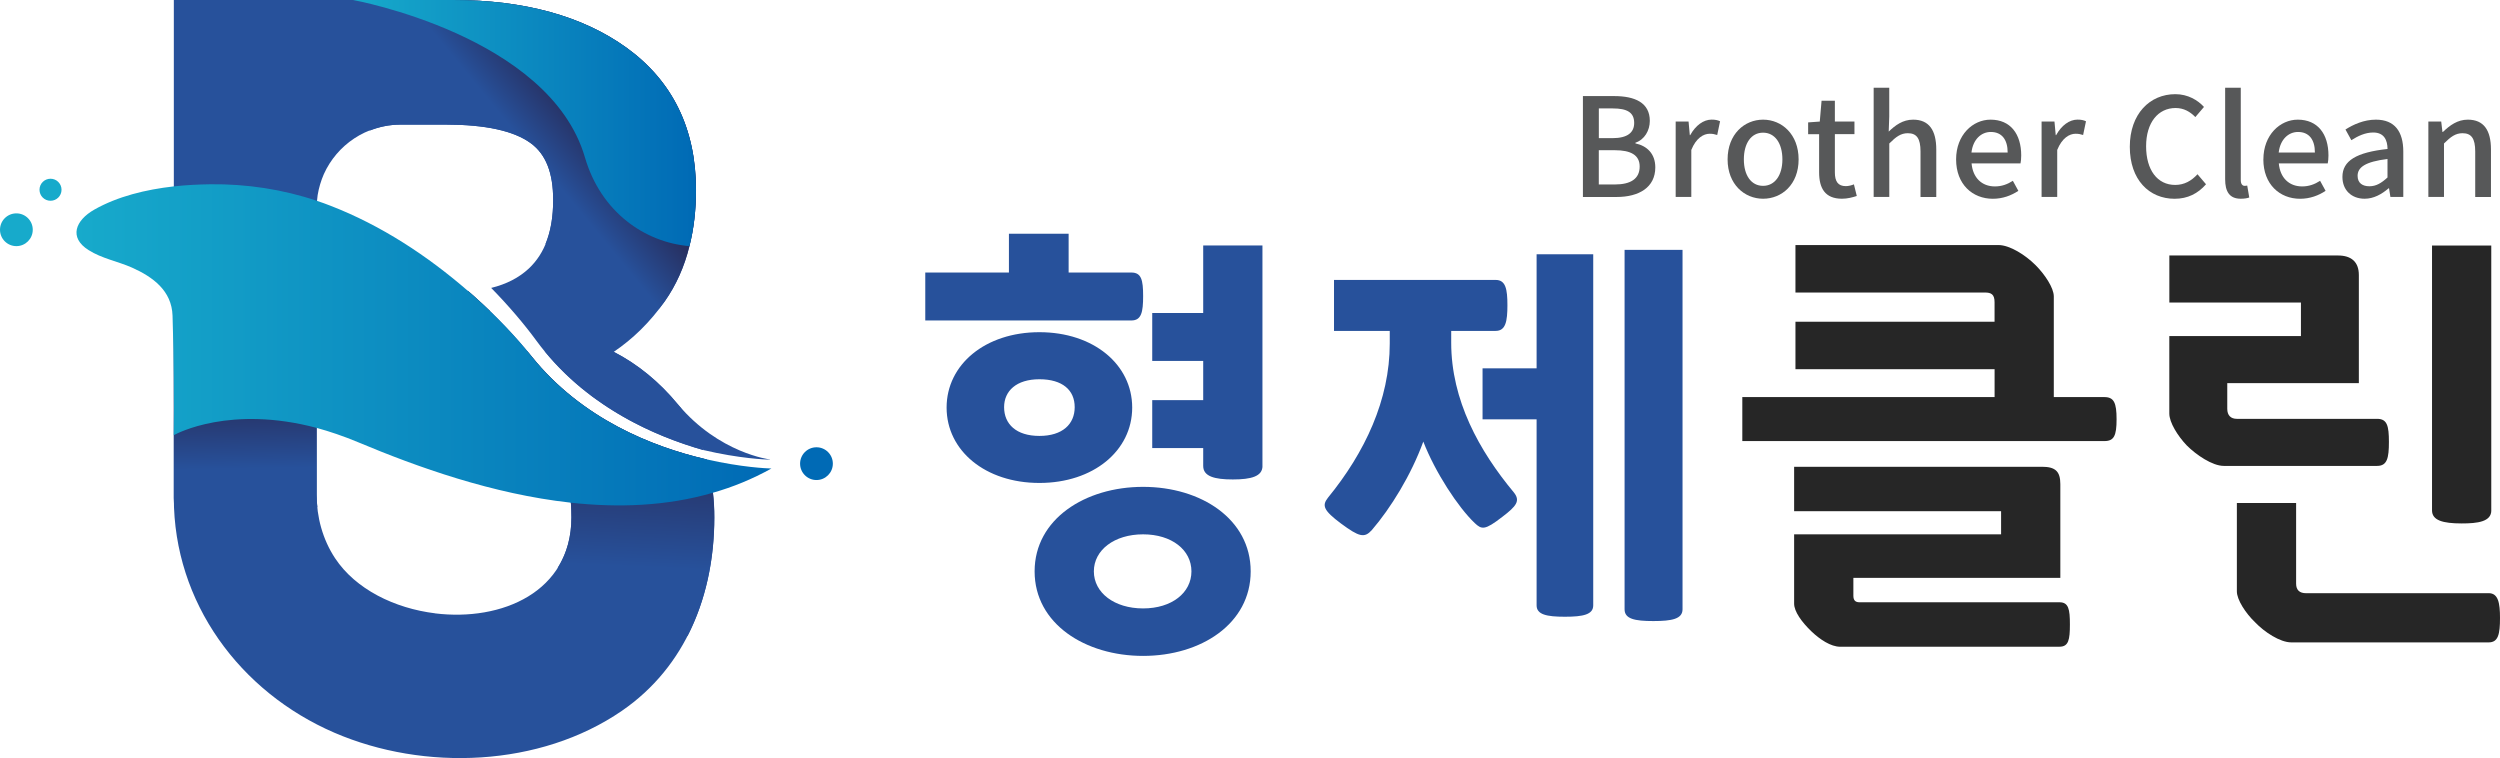 <svg xmlns="http://www.w3.org/2000/svg" xmlns:xlink="http://www.w3.org/1999/xlink" id="_&#xB808;&#xC774;&#xC5B4;_2" data-name="&#xB808;&#xC774;&#xC5B4;_2" viewBox="0 0 601.31 182.34"><defs><style>      .cls-1 {        fill: #27519b;      }      .cls-2 {        fill: #17aacb;      }      .cls-3 {        fill: url(#_무제_그라디언트_3-3);      }      .cls-4 {        fill: #262626;      }      .cls-5 {        fill: url(#_무제_그라디언트_2);      }      .cls-6 {        fill: #575859;      }      .cls-7 {        fill: url(#_무제_그라디언트_2-3);      }      .cls-8 {        fill: url(#_무제_그라디언트_3-2);      }      .cls-9 {        fill: url(#_무제_그라디언트_2-2);      }      .cls-10 {        fill: url(#_무제_그라디언트_3);      }    </style><linearGradient id="_&#xBB34;&#xC81C;_&#xADF8;&#xB77C;&#xB514;&#xC5B8;&#xD2B8;_3" data-name="&#xBB34;&#xC81C; &#xADF8;&#xB77C;&#xB514;&#xC5B8;&#xD2B8; 3" x1="138.17" y1="135.69" x2="139.39" y2="108.41" gradientUnits="userSpaceOnUse"><stop offset="0" stop-color="#27519b"></stop><stop offset="1" stop-color="#273163"></stop></linearGradient><linearGradient id="_&#xBB34;&#xC81C;_&#xADF8;&#xB77C;&#xB514;&#xC5B8;&#xD2B8;_3-2" data-name="&#xBB34;&#xC81C; &#xADF8;&#xB77C;&#xB514;&#xC5B8;&#xD2B8; 3" x1="117.54" y1="24.12" x2="128.13" y2="15.44" xlink:href="#_&#xBB34;&#xC81C;_&#xADF8;&#xB77C;&#xB514;&#xC5B8;&#xD2B8;_3"></linearGradient><linearGradient id="_&#xBB34;&#xC81C;_&#xADF8;&#xB77C;&#xB514;&#xC5B8;&#xD2B8;_3-3" data-name="&#xBB34;&#xC81C; &#xADF8;&#xB77C;&#xB514;&#xC5B8;&#xD2B8; 3" x1="71.51" y1="112.5" x2="71.24" y2="96.22" xlink:href="#_&#xBB34;&#xC81C;_&#xADF8;&#xB77C;&#xB514;&#xC5B8;&#xD2B8;_3"></linearGradient><linearGradient id="_&#xBB34;&#xC81C;_&#xADF8;&#xB77C;&#xB514;&#xC5B8;&#xD2B8;_2" data-name="&#xBB34;&#xC81C; &#xADF8;&#xB77C;&#xB514;&#xC5B8;&#xD2B8; 2" x1="18.41" y1="82.94" x2="185.52" y2="82.94" gradientUnits="userSpaceOnUse"><stop offset="0" stop-color="#17aacb"></stop><stop offset="1" stop-color="#006ab5"></stop></linearGradient><linearGradient id="_&#xBB34;&#xC81C;_&#xADF8;&#xB77C;&#xB514;&#xC5B8;&#xD2B8;_2-2" data-name="&#xBB34;&#xC81C; &#xADF8;&#xB77C;&#xB514;&#xC5B8;&#xD2B8; 2" x1="84.9" y1="29.6" x2="167.4" y2="29.6" xlink:href="#_&#xBB34;&#xC81C;_&#xADF8;&#xB77C;&#xB514;&#xC5B8;&#xD2B8;_2"></linearGradient><linearGradient id="_&#xBB34;&#xC81C;_&#xADF8;&#xB77C;&#xB514;&#xC5B8;&#xD2B8;_2-3" data-name="&#xBB34;&#xC81C; &#xADF8;&#xB77C;&#xB514;&#xC5B8;&#xD2B8; 2" x1="201.6" y1="113.08" x2="200.58" y2="112.78" xlink:href="#_&#xBB34;&#xC81C;_&#xADF8;&#xB77C;&#xB514;&#xC5B8;&#xD2B8;_2"></linearGradient></defs><g id="_&#xB808;&#xC774;&#xC5B4;_1-2" data-name="&#xB808;&#xC774;&#xC5B4;_1"><g><g><path class="cls-1" d="M272.12,65.55c2.41,0,2.83,1.78,2.83,5.66s-.42,5.87-2.83,5.87h-49.57v-11.53h20.12v-9.33h14.36v9.33h15.09ZM250,79.9c13,0,22.32,7.75,22.32,18.13s-9.33,18.13-22.32,18.13-22.32-7.75-22.32-18.13,9.33-18.13,22.32-18.13ZM250,91.22c-5.55,0-8.49,2.83-8.49,6.71,0,4.09,2.94,6.92,8.49,6.92s8.49-2.83,8.49-6.92-2.93-6.71-8.49-6.71ZM274.94,157.76c-13.94,0-26.09-7.75-26.09-20.33s12.16-20.33,26.09-20.33,25.88,7.75,25.88,20.33-11.94,20.33-25.88,20.33ZM274.94,146.34c6.92,0,11.63-3.77,11.63-8.91s-4.72-8.91-11.63-8.91-11.84,3.77-11.84,8.91,4.92,8.91,11.84,8.91ZM303.66,112.07c0,2.52-2.72,3.25-7.13,3.25s-7.13-.73-7.13-3.25v-4.3h-12.26v-11.53h12.26v-9.43h-12.26v-11.53h12.26v-16.24h14.25v53.02Z"></path><path class="cls-1" d="M320.86,79.59v-12.26h38.88c2.41,0,2.83,2.2,2.83,6.08s-.42,6.18-2.83,6.18h-10.69v2.83c0,13.83,6.71,25.99,15.09,36.05,1.57,1.99.63,3.25-2.83,5.87-4.19,3.25-4.93,3.04-6.6,1.47-3.98-3.77-9.54-12.26-12.37-19.6-2.93,8.07-7.86,16.03-12.37,21.27-1.78,1.99-3.04,1.68-7.44-1.57-4.19-3.14-4.61-4.3-3.14-6.18,8.91-10.9,14.88-23.58,14.88-37.1v-3.04h-13.41ZM356.59,100.86v-12.26h13v-27.45h13.62v84.46c0,2.2-2.41,2.73-6.81,2.73s-6.81-.52-6.81-2.73v-44.75h-13ZM404.69,146.55c0,2.31-2.52,2.83-7.02,2.83s-6.92-.52-6.92-2.83V60.1h13.94v86.46Z"></path><path class="cls-4" d="M431.85,88.81v-11.42h47.89v-4.72c0-1.89-.84-2.31-2.31-2.31h-45.58v-11.42h48.83c2.72,0,6.5,2.41,8.91,4.82,2.2,2.2,4.4,5.45,4.4,7.54v24.21h12.16c2.31,0,2.94,1.36,2.94,5.34s-.63,5.24-2.94,5.24h-87.08v-10.58h60.68v-6.71h-47.89ZM442.64,155.56c-2.31,0-4.93-1.78-6.92-3.67-2.41-2.31-4.19-4.82-4.19-6.71v-16.66h49.78v-5.56h-49.78v-10.69h59.63c3.25,0,4.4,1.15,4.4,4.19v22.53h-49.78v4.3c0,1.15.52,1.57,1.47,1.57h48.1c2.2,0,2.51,1.68,2.51,5.34s-.31,5.35-2.51,5.35h-52.71Z"></path><path class="cls-4" d="M521.78,80.84h31.65v-8.07h-31.65v-11.32h40.55c3.14,0,5.03,1.47,5.03,4.71v25.99h-31.65v6.18c0,1.57.84,2.41,2.31,2.41h33.74c2.41,0,2.83,1.68,2.83,5.56s-.42,5.76-2.83,5.76h-36.89c-2.73,0-6.6-2.62-8.91-4.93-2.2-2.31-4.19-5.55-4.19-7.65v-18.65ZM598.59,142.67c2.31,0,2.72,2.41,2.72,5.97,0,3.88-.42,5.87-2.72,5.87h-47.47c-2.73,0-6.5-2.51-8.7-4.82-2.31-2.2-4.4-5.45-4.4-7.44v-21.27h14.25v19.39c0,1.57.84,2.31,2.41,2.31h43.91ZM599.22,122.76c0,2.72-3.25,3.14-7.13,3.14-4.51,0-7.13-.73-7.13-3.14v-63.71h14.25v63.71Z"></path></g><g><path class="cls-6" d="M380.73,23.11h7.52c4.98,0,8.57,1.58,8.57,5.97,0,2.31-1.28,4.52-3.46,5.24v.17c2.77.59,4.78,2.47,4.78,5.77,0,4.81-3.92,7.12-9.3,7.12h-8.11v-24.26ZM387.82,33.23c3.69,0,5.24-1.39,5.24-3.66,0-2.54-1.71-3.49-5.14-3.49h-3.36v7.15h3.26ZM388.41,44.37c3.79,0,5.97-1.35,5.97-4.32,0-2.74-2.11-3.92-5.97-3.92h-3.86v8.24h3.86Z"></path><path class="cls-6" d="M403.04,29.24h3.1l.3,3.26h.1c1.29-2.34,3.2-3.73,5.14-3.73.89,0,1.48.13,2.04.4l-.69,3.3c-.63-.2-1.09-.3-1.81-.3-1.48,0-3.26,1.02-4.42,3.89v11.31h-3.76v-18.13Z"></path><path class="cls-6" d="M415.53,38.34c0-6.07,4.05-9.56,8.54-9.56s8.54,3.5,8.54,9.56-4.06,9.46-8.54,9.46-8.54-3.46-8.54-9.46ZM428.71,38.34c0-3.86-1.78-6.43-4.65-6.43s-4.62,2.57-4.62,6.43,1.78,6.36,4.62,6.36,4.65-2.54,4.65-6.36Z"></path><path class="cls-6" d="M437.54,41.44v-9.16h-2.64v-2.84l2.8-.2.43-5.01h3.2v5.01h4.71v3.03h-4.71v9.2c0,2.18.76,3.3,2.64,3.3.63,0,1.42-.2,1.94-.43l.69,2.8c-1.02.33-2.24.66-3.56.66-4.09,0-5.5-2.54-5.5-6.36Z"></path><path class="cls-6" d="M450.65,21.1h3.76v6.96l-.13,3.59c1.58-1.52,3.39-2.87,5.87-2.87,3.86,0,5.57,2.57,5.57,7.19v11.41h-3.79v-10.95c0-3.13-.92-4.39-3.06-4.39-1.68,0-2.84.86-4.45,2.47v12.86h-3.76v-26.28Z"></path><path class="cls-6" d="M470.49,38.34c0-5.9,4.02-9.56,8.28-9.56,4.81,0,7.38,3.46,7.38,8.61,0,.72-.07,1.48-.17,1.91h-11.77c.3,3.46,2.47,5.54,5.61,5.54,1.62,0,3-.5,4.32-1.35l1.32,2.41c-1.68,1.12-3.76,1.91-6.13,1.91-4.91,0-8.84-3.49-8.84-9.46ZM482.89,36.69c0-3.13-1.42-4.95-4.06-4.95-2.27,0-4.28,1.75-4.65,4.95h8.7Z"></path><path class="cls-6" d="M491.05,29.24h3.1l.3,3.26h.1c1.29-2.34,3.2-3.73,5.14-3.73.89,0,1.48.13,2.04.4l-.69,3.3c-.63-.2-1.09-.3-1.81-.3-1.48,0-3.26,1.02-4.42,3.89v11.31h-3.76v-18.13Z"></path><path class="cls-6" d="M512.27,35.31c0-7.91,4.81-12.66,10.95-12.66,3.03,0,5.41,1.45,6.89,3.07l-2.08,2.44c-1.25-1.29-2.77-2.18-4.75-2.18-4.19,0-7.09,3.49-7.09,9.2s2.71,9.3,6.99,9.3c2.21,0,3.92-.99,5.37-2.57l2.05,2.41c-1.95,2.24-4.42,3.49-7.55,3.49-6.1,0-10.78-4.55-10.78-12.49Z"></path><path class="cls-6" d="M535.2,43.12v-22.02h3.76v22.22c0,1.02.46,1.38.92,1.38.16,0,.3,0,.63-.07l.49,2.87c-.46.17-1.12.3-2.04.3-2.74,0-3.76-1.75-3.76-4.68Z"></path><path class="cls-6" d="M544.4,38.34c0-5.9,4.02-9.56,8.27-9.56,4.81,0,7.38,3.46,7.38,8.61,0,.72-.07,1.48-.17,1.91h-11.77c.3,3.46,2.47,5.54,5.61,5.54,1.62,0,3-.5,4.32-1.35l1.32,2.41c-1.68,1.12-3.76,1.91-6.13,1.91-4.91,0-8.84-3.49-8.84-9.46ZM556.79,36.69c0-3.13-1.42-4.95-4.06-4.95-2.27,0-4.28,1.75-4.65,4.95h8.7Z"></path><path class="cls-6" d="M563.41,42.56c0-3.89,3.3-5.9,10.85-6.73-.03-2.11-.79-3.96-3.46-3.96-1.91,0-3.69.86-5.24,1.85l-1.42-2.57c1.88-1.19,4.42-2.37,7.32-2.37,4.52,0,6.59,2.87,6.59,7.68v10.91h-3.1l-.33-2.08h-.1c-1.65,1.42-3.59,2.51-5.77,2.51-3.13,0-5.34-2.04-5.34-5.24ZM574.25,42.69v-4.45c-5.37.66-7.19,2.01-7.19,4.05,0,1.78,1.22,2.51,2.84,2.51s2.87-.76,4.35-2.11Z"></path><path class="cls-6" d="M584.07,29.24h3.1l.3,2.51h.1c1.68-1.62,3.53-2.97,6-2.97,3.86,0,5.57,2.57,5.57,7.19v11.41h-3.79v-10.95c0-3.13-.92-4.39-3.06-4.39-1.68,0-2.84.86-4.45,2.47v12.86h-3.76v-18.13Z"></path></g><g><path class="cls-1" d="M171.47,118.52c-.02-.43-.08-.86-.14-1.28-.02-.23-.06-.45-.08-.66,0-.04-.02-.08-.02-.12-.25-1.75-.6-3.46-1.03-5.08-.08-.29-.16-.6-.25-.89-.14-.02-.29-.06-.45-.1-12.43-2.92-29.56-9.59-41.66-24.7-3.52-4.4-8.21-9.43-13.81-14.43-.45-.41-.91-.8-1.36-1.19-.97.08-1.98.12-3.01.12h-33.49v-20.09c0-.62.02-1.21.08-1.79.04-.43.08-.84.14-1.28,0-.04.02-.1.02-.14.29-1.75.8-3.44,1.48-5,3.15-7.02,10.21-11.92,18.4-11.92h10.95c9.51,0,16.38,1.5,20.44,4.49,3.62,2.66,5.37,7.12,5.37,13.65,0,7.37-1.91,12.76-5.85,16.47-2.35,2.2-5.39,3.77-9.06,4.67,4.34,4.43,8.01,8.79,10.85,12.66,11.34,15.46,27.91,22.85,40.2,26.35,0-.02-.02-.06-.04-.08-.02-.04-.04-.1-.06-.16-.35-1.03-.76-2.04-1.23-3.03-.04-.08-.06-.16-.1-.25-1.26-2.7-2.82-5.19-4.69-7.45-4.47-5.43-9.67-9.69-15.46-12.66,4.65-3.13,8.79-7.2,12.29-12.17,2.72-3.87,4.71-8.3,5.93-13.26,1.05-4.14,1.58-8.67,1.58-13.5,0-14.7-5.62-26.2-16.69-34.21C140.14,3.87,126.1,0,108.99,0H41.81s0,119.74,0,119.76c0,25.14,15.85,46.65,38.63,56.48,21.59,9.31,49.42,8.26,69.11-5.25,15.54-10.67,22.25-28.16,22.25-46.54,0-2.04-.1-4.01-.33-5.93ZM104.67,147.52c-9.74-1.2-19.13-5.77-24.08-13.26-2.99-4.53-4.43-9.88-4.43-15.28v-18.81h33.49c8.44,0,15.36,2.04,20.56,6.07,3.4,2.63,5.58,6.34,6.59,11.26.14.68.27,1.36.35,2.08.06.43.1.88.14,1.34.02.14.04.29.04.43.06.99.1,2.04.1,3.11,0,18-16.85,25.03-32.77,23.07Z"></path><path class="cls-10" d="M171.47,118.52c-.02-.43-.08-.86-.14-1.28-.02-.23-.06-.45-.08-.66,0-.04-.02-.08-.02-.12-.25-1.75-.6-3.46-1.03-5.08-.08-.29-.16-.6-.25-.89-.14-.02-.29-.06-.45-.1-12.43-2.92-29.56-9.59-41.66-24.7-.31-.39-.68-.81-1.01-1.21h-13.83c-6.2,0-6.19-9.62,0-9.62h4.9c-1.24-1.19-2.52-2.39-3.86-3.59-.45-.41-.91-.8-1.36-1.19-.97.08-1.98.12-3.01.12h-1.4c-.45,9.94-1.58,20.01-1.46,29.97h2.86c8.44,0,15.36,2.04,20.56,6.07,3.4,2.63,5.58,6.34,6.59,11.26.14.68.27,1.36.35,2.08.06.43.1.88.14,1.34.02.14.04.29.04.43.06.99.1,2.04.1,3.11,0,4.81-1.23,8.8-3.29,12.08,2.05,1.18,4.11,2.35,6.19,3.49,8.23,4.52,16.62,8.73,25.01,12.95,4.41-8.58,6.46-18.41,6.46-28.52,0-2.04-.1-4.01-.33-5.93Z"></path><path class="cls-1" d="M131.01,84.48c11.23,13.71,26.61,20.47,38.19,23.77,0-.02-.02-.06-.04-.08-.02-.04-.04-.1-.06-.16-.35-1.03-.76-2.04-1.24-3.03-.04-.08-.06-.16-.1-.25-1.26-2.7-2.82-5.19-4.69-7.45-4.47-5.43-9.67-9.69-15.46-12.66.07-.04.12-.1.19-.14h-16.79Z"></path><path class="cls-8" d="M54.43,7.32c6.57,4.83,13.41,9.35,20.08,14.04,4.8,3.38,9.63,6.72,14.46,10.04,2.28-.89,4.73-1.43,7.32-1.43h10.95c9.51,0,16.38,1.5,20.44,4.49,3.62,2.66,5.37,7.12,5.37,13.65,0,4.13-.63,7.63-1.85,10.57,5.69,3.41,11.43,6.74,17.24,9.97,3.36,1.86,6.74,3.71,10.13,5.53.44-.57.9-1.11,1.32-1.71,2.72-3.87,4.71-8.3,5.93-13.26,1.05-4.14,1.58-8.67,1.58-13.5,0-14.7-5.62-26.2-16.69-34.21C140.14,3.87,126.1,0,108.99,0H44.92c3.18,2.42,6.29,4.95,9.51,7.32Z"></path><path class="cls-3" d="M76.16,100.16h24.96c-.83-10-1.99-19.97-2.85-29.97h-22.11v-10h-34.35v59.57c0,.74.06,1.46.09,2.2,11.48,0,22.96,0,34.43.01-.1-.99-.17-1.99-.17-2.99v-18.81Z"></path><path class="cls-5" d="M185.52,112.7c-4.55,2.53-9.24,4.45-14.06,5.82-.04.02-.1.02-.14.04-11.03,3.19-22.62,3.6-34.03,2.35-.04,0-.1-.02-.14-.02-18.61-2.06-36.72-8.52-51.13-14.57-3.46-1.44-6.75-2.55-9.86-3.4-20.73-5.52-33.61,1.32-34.35,1.75h-.02s.02-.49.02-1.46c.04-2.08.08-6.36,0-12.45-.04-4.14-.12-9.14-.31-14.84-.19-5.99-4.71-9.3-9.74-11.55-3.44-1.52-7.25-2.18-10.46-4.22-4.82-3.03-3.13-7.16,1.36-9.72,5.66-3.21,12.43-4.84,19.14-5.6,2.98-.33,5.95-.47,8.81-.51,8.69-.1,17.39,1.21,25.63,3.99,1.11.37,2.2.76,3.29,1.19,12.19,4.73,23.28,12.02,33.12,20.56.45.39.91.78,1.36,1.19,5.6,5,10.29,10.02,13.81,14.43,12.1,15.11,29.23,21.78,41.66,24.7.16.04.31.08.45.1,8.42,1.93,14.59,2.18,15.48,2.2h.1Z"></path><path class="cls-1" d="M185.2,110.52s-.06.02-.08.04c-.91-.02-7.29-.27-15.93-2.31-.08-.29-5.99-10.71-6.12-10.98,9.9,11.79,22.13,13.24,22.13,13.24Z"></path><path class="cls-9" d="M167.4,45.7c0,4.84-.53,9.37-1.58,13.5-10.66-.89-21.28-8.13-25.13-21.35C132.12,8.54,84.9,0,84.9,0h24.08C126.09,0,140.13,3.87,150.71,11.49c11.07,8.01,16.69,19.51,16.69,34.21Z"></path><circle class="cls-2" cx="3.94" cy="55.26" r="3.94"></circle><circle class="cls-7" cx="196.38" cy="111.52" r="3.94"></circle><circle class="cls-2" cx="12.15" cy="45.64" r="2.65"></circle></g></g></g></svg>